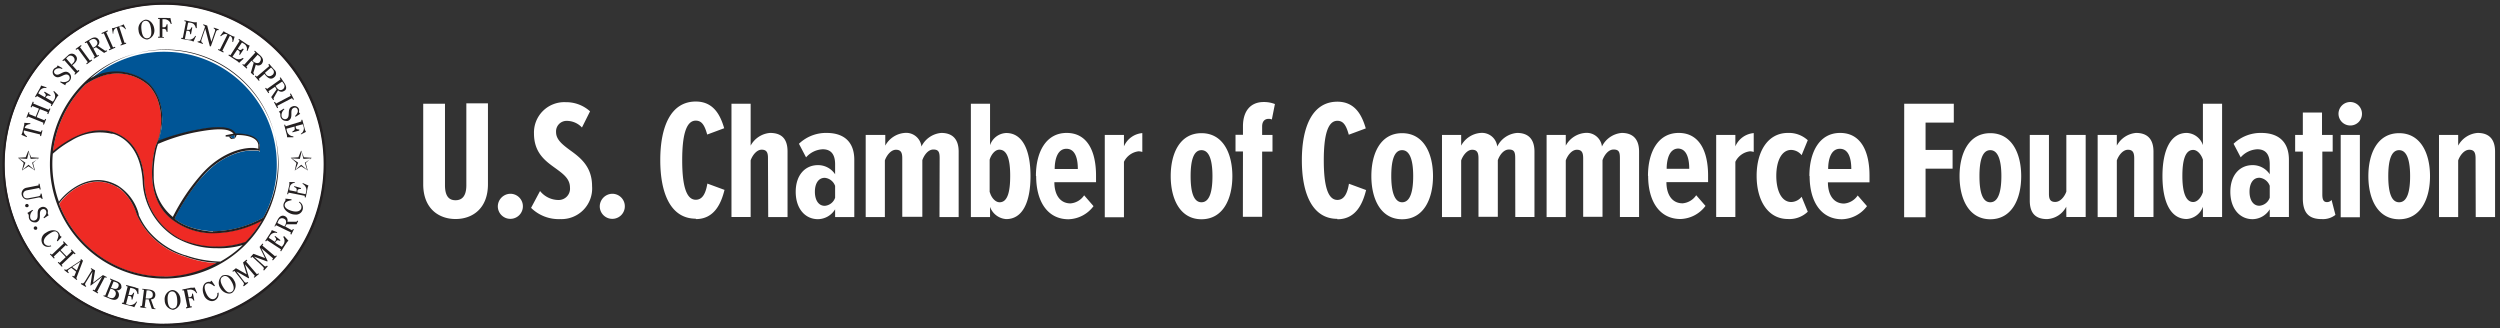 <svg id="Layer_1" data-name="Layer 1" xmlns="http://www.w3.org/2000/svg" viewBox="0 0 309 40.6"><rect x="0" y="0" width="309" height="40.6" fill="#333333" stroke="none"/><defs><style>.cls-1{fill:#fff;}.cls-2{fill:#231f20;}.cls-3{fill:#005596;}.cls-4{fill:#ee2a24;}</style></defs><title>USCCF_logo_web_ProximaNova_ExtraCondensed_ALL</title><circle class="cls-1" cx="20.31" cy="20.3" r="19.76"/><path class="cls-2" d="M20.31.3a20,20,0,1,0,20,20A20,20,0,0,0,20.31.3Zm0,39.71A19.71,19.71,0,1,1,40,20.3,19.71,19.71,0,0,1,20.31,40Z"/><path class="cls-2" d="M4.8,19.5l-.95-.06-.34-.83-.34.83-.94.06.7.64-.21.93.8-.52.8.52-.24-.93ZM4.24,21l-.72-.64L2.79,21l.35-.89-.79-.54,1,.07.22-.9.22.9,1-.07-.82.54Z"/><path class="cls-2" d="M38.51,19.5l-.95-.06-.34-.83-.34.83-.94.06.7.64-.21.93.8-.52.8.52-.24-.93ZM37.95,21l-.72-.64L36.5,21l.35-.89-.79-.54,1,.07.22-.9.22.9,1-.07-.82.54Z"/><path class="cls-2" d="M4.58,11.87l1.78,1-.08.19.1.06.59-1a1.22,1.22,0,0,1,.26-.34l-.56-.54-.07.1a.84.84,0,0,1,.09,1,1.57,1.57,0,0,1-.16.23l-.91-.53L5.69,12c.11-.19.2-.23.51-.13l.06-.1-.75-.44-.06.1c.24.22.25.32.14.51L5.51,12l-.77-.45a1.46,1.46,0,0,1,.13-.25.76.76,0,0,1,.87-.41l0-.1-.67-.22a1.2,1.2,0,0,1-.17.39l-.57,1,.1.06Z"/><path class="cls-2" d="M20.27,4.57l-.2,0v-1h.16c.22,0,.3.06.37.37h.11V3H20.6c-.07.31-.15.37-.37.37h-.15v-1h.22a.85.85,0,0,1,.81.6l.11,0-.16-.75a1.22,1.22,0,0,1-.42,0h-1.1v.12l.2,0V4.54l-.2,0v.12h.72Z"/><path class="cls-2" d="M25.06,5.31c-.21-.07-.2-.27-.15-.42l.46-1.35h0l.57,2.19.12,0L26.67,4c.06-.18.14-.33.36-.27l0-.11-.61-.21,0,.11c.21.09.2.2.13.4l-.43,1.24h0l-.51-2L25.12,3l0,.11c.21.07.23.2.19.3l-.52,1.5a.28.28,0,0,1-.36.19l0,.11.66.23Z"/><path class="cls-2" d="M23.91,5.15l.32-.71-.11,0a.84.84,0,0,1-1,.43,1.56,1.56,0,0,1-.27-.07l.2-1,.16,0c.21,0,.29.11.29.43l.11,0,.16-.85-.11,0c-.13.3-.22.34-.43.3l-.15,0,.17-.88a1.7,1.7,0,0,1,.28,0c.4.08.56.24.68.68h.11V2.74a1.24,1.24,0,0,1-.42,0L22.8,2.5l0,.12.19.06-.39,2h-.2l0,.12L23.51,5A1.2,1.2,0,0,1,23.91,5.15Z"/><path class="cls-2" d="M11.87,5.84l1,.7.38-.22-.06-.1L13,6.28l-.93-.63a.56.56,0,0,0,.12-.74c-.11-.19-.41-.47-1-.1l-.72.42.06.1.19-.08,1,1.78-.16.12.06.1.62-.36-.06-.1L12,6.87,11.54,6l.17-.08Zm-.38.06L11,5.08a1.54,1.54,0,0,1,.24-.16.68.68,0,0,1,.34-.11.47.47,0,0,1,.4.28c.19.32-.1.6-.28.71A1.12,1.12,0,0,1,11.49,5.91Z"/><path class="cls-2" d="M9.73,8.64l-.17.12-.63-.7.18-.14c.42-.38.53-.73.23-1.07a.62.62,0,0,0-.94,0l-.69.62.08.09.16-.12L9.32,9l-.13.15.08.09.54-.48ZM8.18,7.22A2,2,0,0,1,8.41,7a.46.46,0,0,1,.31-.13.52.52,0,0,1,.38.2A.5.5,0,0,1,9,7.81,1.26,1.26,0,0,1,8.85,8Z"/><path class="cls-2" d="M8.49,9.32a.44.44,0,0,1,0,.61.93.93,0,0,1-1,.13l-.05.1.63.38a.5.5,0,0,1,.1-.23c.11-.13.26-.12.39-.27a.68.68,0,0,0,0-1c-.67-.58-1.25.53-1.77.08a.33.33,0,0,1,0-.49.75.75,0,0,1,.87-.1l.06-.1-.6-.35A.45.45,0,0,1,7,8.29a.63.63,0,0,1-.14.08.63.63,0,0,0-.19.14.61.61,0,0,0,.07.89C7.36,9.92,8,8.87,8.49,9.32Z"/><path class="cls-2" d="M14,4.16c0-.32.09-.61.42-.73l.66,2-.18.09,0,.11.69-.23,0-.11-.2,0-.66-2c.33-.11.56.08.77.32l.08,0L15.28,3a1.2,1.2,0,0,1-.38.18l-.65.22a1.19,1.19,0,0,1-.41.08l.11.71Z"/><polygon class="cls-2" points="9.63 6.03 10.85 7.68 10.66 7.85 10.73 7.95 11.39 7.46 11.32 7.36 11.11 7.49 9.89 5.83 10.08 5.67 10.01 5.57 9.34 6.06 9.41 6.16 9.63 6.03"/><polygon class="cls-2" points="12.83 4.11 13.67 5.99 13.45 6.12 13.5 6.22 14.26 5.89 14.21 5.78 13.97 5.86 13.12 3.98 13.34 3.86 13.29 3.75 12.54 4.09 12.59 4.2 12.83 4.11"/><path class="cls-2" d="M27,6.06l-.05.11.65.32.05-.11-.17-.11.93-1.86c.31.16.33.45.31.78l.09,0L29,4.53a1.21,1.21,0,0,1-.4-.14L28,4.08a1.22,1.22,0,0,1-.35-.23l-.43.58.08.05c.25-.21.5-.37.81-.21l-.93,1.86Z"/><path class="cls-2" d="M19.06,3.53c-.08-.58-.55-1.16-1.12-1.09a1.15,1.15,0,0,0-.81,1.34,1.19,1.19,0,0,0,1,1.1h.1A1.15,1.15,0,0,0,19.06,3.53Zm-.82,1.2c-.54.07-.69-.53-.75-1s-.06-1.09.47-1.16H18c.47,0,.61.56.67,1S18.77,4.66,18.23,4.73Z"/><path class="cls-2" d="M35.31,15.61l-.07-.19-.12,0,.3,1.13a1.21,1.21,0,0,1,.06.42l.78,0,0-.12a.84.84,0,0,1-.8-.67,1.52,1.52,0,0,1-.05-.27l1-.27,0,.16c.06.21,0,.31-.27.45l0,.11.84-.22L37,16c-.32,0-.4-.05-.45-.26l0-.15.87-.23a1.65,1.65,0,0,1,.09.26.76.76,0,0,1-.32.91l0,.09.63-.32a1.21,1.21,0,0,1-.16-.39l-.29-1.1-.12,0,0,.2Z"/><path class="cls-2" d="M35.37,14.71a.44.44,0,0,1-.55-.26.93.93,0,0,1,.33-.94l-.06-.09-.63.39a.49.49,0,0,1,.16.19c.06.16,0,.29.06.47a.7.7,0,0,0,.65.47.68.68,0,0,0,.25,0c.83-.34.09-1.35.73-1.61a.33.33,0,0,1,.46.19c.14.33-.09.6-.3.82l.06.1.58-.38a.44.44,0,0,1-.15-.17.65.65,0,0,1,0-.16.62.62,0,0,0,0-.23.61.61,0,0,0-.82-.34C35.35,13.42,36,14.45,35.37,14.71Z"/><polygon class="cls-2" points="34.12 12.8 33.98 12.59 33.87 12.64 34.26 13.37 34.37 13.32 34.27 13.08 36.09 12.13 36.23 12.34 36.33 12.28 35.95 11.55 35.84 11.61 35.94 11.84 34.12 12.8"/><path class="cls-2" d="M32.13,6.82l-.63-.56-.08.09.14.15L30.19,8,30,7.93,29.95,8l.54.48.08-.09-.13-.15.65-.74.13.13.14.12L31,9l.33.29.08-.09L31.31,9,31.62,8a.56.56,0,0,0,.74-.11C32.51,7.67,32.68,7.31,32.13,6.82Zm0,.83c-.25.28-.6.1-.76,0a1.34,1.34,0,0,1-.17-.17l.64-.72A1.4,1.4,0,0,1,32,6.9.47.47,0,0,1,32.1,7.65Z"/><path class="cls-2" d="M33.87,8.58l-.61-.7L33.17,8l.11.17L31.74,9.48l-.15-.14-.09.08L32,10l.09-.08-.11-.17.71-.62.14.18c.37.43.72.54,1.06.24A.61.61,0,0,0,33.87,8.58Zm-.23.7a.5.5,0,0,1-.75-.07A1.43,1.43,0,0,1,32.75,9l.75-.65a2,2,0,0,1,.22.23A.46.46,0,0,1,33.64,9.29Z"/><path class="cls-2" d="M28.48,6.83l-.18-.09-.07.1,1,.65a1.25,1.25,0,0,1,.32.28l.57-.53L30,7.16a.84.84,0,0,1-1,0A1.42,1.42,0,0,1,28.74,7l.59-.87.13.09c.18.12.22.22.1.51l.09.06.48-.72L30,6c-.23.22-.33.22-.51.1L29.4,6l.5-.74a1.54,1.54,0,0,1,.24.14.75.75,0,0,1,.35.89l.1,0,.27-.66a1.22,1.22,0,0,1-.38-.19l-.94-.63-.07.1.15.13Z"/><path class="cls-2" d="M35.15,10.26l-.47-.7-.1.07.09.18L33,11l-.13-.15-.1.07.4.6.1-.07-.09-.18.82-.55a1,1,0,0,0,.09.16l.1.16L33.52,12l.25.37.1-.07-.07-.15.57-1a.56.56,0,0,0,.75.08C35.3,11.18,35.56,10.87,35.15,10.26Zm-.24.8c-.31.21-.6-.06-.72-.24a1.19,1.19,0,0,1-.12-.21l.8-.53a1.56,1.56,0,0,1,.17.23A.48.48,0,0,1,34.91,11.06Z"/><polygon class="cls-2" points="3.46 14.4 5.37 15.17 5.32 15.37 5.43 15.41 5.7 14.74 5.59 14.69 5.49 14.87 4.53 14.48 4.93 13.48 5.9 13.87 5.84 14.07 5.96 14.11 6.23 13.44 6.12 13.4 6.02 13.57 4.11 12.8 4.17 12.61 4.05 12.56 3.78 13.23 3.9 13.28 3.99 13.1 4.82 13.43 4.41 14.43 3.59 14.1 3.64 13.9 3.53 13.86 3.26 14.53 3.37 14.57 3.46 14.4"/><path class="cls-2" d="M3.34,16.86c-.26-.2-.47-.41-.38-.74l2,.5,0,.2.12,0,.17-.7-.12,0-.07.19-2-.5c.08-.34.37-.43.69-.48v-.1L3,15.18a1.2,1.2,0,0,1-.05.42l-.16.66a1.25,1.25,0,0,1-.15.4l.66.29Z"/><path class="cls-2" d="M34,31.68l-1.58-1.33.12-.17-.09-.08-.37.42.68,1.38-1.44-.53-.37.42.09.08.15-.13,1.18,1.1c.28.27.29.31.17.52l.09.08.47-.53L33,32.83c-.12.11-.24.16-.38,0L31.4,31.72h0l1.63.6.05-.06-.78-1.57h0l1.46,1.25-.12.17.09.08.49-.54-.09-.08Z"/><path class="cls-2" d="M37.4,22.73a.84.84,0,0,1,.43,1,1.62,1.62,0,0,1-.07.27l-1-.2,0-.16c0-.21.11-.28.44-.29l0-.11L36.36,23l0,.11c.3.13.34.22.3.43l0,.15-.88-.17a1.55,1.55,0,0,1,0-.28c.08-.4.24-.56.68-.68V22.5h-.71a1.23,1.23,0,0,1,0,.42L35.49,24l.12,0,.06-.19,2,.39v.2l.12,0L38,23.34a1.25,1.25,0,0,1,.13-.4l-.71-.32Z"/><path class="cls-2" d="M35.43,27.72h1.23l.19-.4-.11-.05-.09.14H35.52a.56.56,0,0,0-.31-.69c-.2-.1-.6-.16-.92.5l-.37.75L34,28l.11-.17,1.85.9-.07.19L36,29l.32-.65-.11-.05-.11.17L35.25,28a1.1,1.1,0,0,0,.09-.16Zm-.28.27-.86-.42a1.51,1.51,0,0,1,.11-.26.5.5,0,0,1,.44-.34.64.64,0,0,1,.28.07c.34.16.25.55.16.74A1.53,1.53,0,0,1,35.14,28Z"/><path class="cls-2" d="M37,24.92l-.06.09a.67.67,0,0,1,.3.74c-.1.31-.5.55-1.3.28-.63-.21-.83-.51-.73-.82s.51-.41.82-.46v-.12l-.76-.08a.39.39,0,0,1,0,.23.54.54,0,0,1-.09.15.76.76,0,0,0-.11.23c-.18.54.33,1.07.94,1.28a1.55,1.55,0,0,0,.48.08.85.85,0,0,0,.49-1.6Z"/><path class="cls-2" d="M35,29.28a.84.84,0,0,1,0,1,1.49,1.49,0,0,1-.17.22L34,30l.09-.13c.12-.18.21-.22.51-.1l.06-.09L34,29.16l-.06.09c.23.23.23.33.11.51l-.08.13-.75-.49a1.55,1.55,0,0,1,.14-.24.76.76,0,0,1,.89-.36l0-.1-.66-.26a1.2,1.2,0,0,1-.19.38l-.62.95.1.07.13-.15,1.72,1.13-.09.18.1.07.64-1a1.23,1.23,0,0,1,.27-.32l-.53-.57Z"/><path class="cls-2" d="M22.3,37c0-.58-.48-1.19-1.06-1.15a1.15,1.15,0,0,0-.88,1.29,1.17,1.17,0,0,0,1,1.15h.06A1.15,1.15,0,0,0,22.3,37Zm-.89,1.15c-.54,0-.66-.57-.69-1s0-1.09.54-1.13h0c.5,0,.61.59.64,1S21.95,38.08,21.41,38.12Z"/><path class="cls-2" d="M19.2,36.5c0-.22,0-.62-.77-.71l-.83-.1v.12l.2,0-.25,2h-.2V38l.72.09V38l-.2,0L18,37l.18,0,.19,0,.39,1.17.44.05v-.12l-.16,0L18.65,37C18.94,37,19.16,36.85,19.2,36.5Zm-.32,0c0,.37-.44.42-.65.39a1.13,1.13,0,0,1-.23,0l.12-1h.06l.23,0C18.74,36,18.92,36.13,18.88,36.5Z"/><path class="cls-2" d="M23.61,35.56l-1.07.22,0,.12.2,0,.41,2L23,38l0,.12.71-.14,0-.12-.2,0-.2-1,.16,0c.21,0,.31,0,.44.29l.11,0-.17-.85-.11,0c0,.32-.07.39-.28.44l-.15,0-.19-.93.22,0a.84.84,0,0,1,.92.42l.11,0-.31-.7A1.19,1.19,0,0,1,23.61,35.56Z"/><path class="cls-2" d="M16.69,35.51l-1.1-.28,0,.12.19.07-.51,2-.2,0,0,.12,1.13.29a1.23,1.23,0,0,1,.39.15l.36-.69-.11,0a.84.84,0,0,1-1,.37,1.37,1.37,0,0,1-.26-.09l.26-1,.16,0c.21.05.28.13.26.45l.11,0,.22-.84-.11,0c-.14.29-.24.32-.45.27l-.15,0,.22-.87a1.64,1.64,0,0,1,.27.05c.39.1.54.27.63.72h.11l0-.71A1.21,1.21,0,0,1,16.69,35.51Z"/><path class="cls-2" d="M14.41,34.75l-.81-.33,0,.11.18.1L13,36.54l-.2-.05,0,.11.88.36a1.19,1.19,0,0,0,.44.1.54.54,0,0,0,.54-.38.66.66,0,0,0-.31-.82h0a.54.54,0,0,0,.66-.3C15,35.34,15.06,35,14.41,34.75Zm-.14,1.75c-.16.39-.43.42-.8.26l-.2-.1.4-1,.21.08C14.23,35.89,14.41,36.16,14.27,36.5Zm.36-1.06c-.15.38-.5.28-.81.16l-.11,0,.33-.82.16.06C14.59,34.95,14.76,35.12,14.63,35.44Z"/><path class="cls-2" d="M3.55,24.65l1.22-.24c.2,0,.32,0,.38.18l.12,0-.13-.66-.12,0c0,.22-.08.3-.29.34l-1.2.23c-.4.08-.61-.1-.66-.38s.1-.53.47-.6l1.51-.29.06.19.12,0-.14-.71-.12,0,0,.2-1.52.3a.74.74,0,0,0,.1,1.46Z"/><path class="cls-2" d="M5.91,26.39a.59.59,0,0,1,0-.16.62.62,0,0,0,0-.23A.61.61,0,0,0,5,25.66C4.3,26,5,27,4.31,27.24A.44.44,0,0,1,3.76,27,.94.94,0,0,1,4.1,26L4,25.94l-.63.39a.5.5,0,0,1,.16.2c.06.16,0,.29.06.47a.7.7,0,0,0,.65.48.67.67,0,0,0,.25,0c.83-.33.1-1.35.74-1.61a.34.34,0,0,1,.46.19c.13.33-.09.6-.31.82l.06.1.58-.38A.44.44,0,0,1,5.91,26.39Z"/><path class="cls-2" d="M4.29,28a.21.21,0,0,0-.1.29.2.2,0,0,0,.18.11l.11,0A.21.21,0,1,0,4.29,28Z"/><path class="cls-2" d="M31.76,33.9l-1.34-1.56.14-.15-.08-.1-.44.35.45,1.47-1.33-.76-.44.35.08.09.17-.11,1,1.27c.24.31.23.35.08.55l.08.09.55-.44-.08-.09c-.13.09-.26.12-.38,0l-1-1.32h0l1.51.86.06-.05-.51-1.68h0L31.5,34.1l-.14.14.08.09.57-.46-.08-.09Z"/><path class="cls-2" d="M3.53,25.34a.22.22,0,0,0-.42.12.2.2,0,0,0,.2.15h.07A.2.2,0,0,0,3.53,25.34Z"/><path class="cls-2" d="M12.95,34.26l.19.08.06-.1L12.72,34l-1.21.94.24-1.52-.48-.28-.06.1.16.12-.84,1.37c-.21.33-.25.34-.48.27l-.06.1.61.36.06-.1c-.13-.09-.2-.2-.1-.37l.87-1.42h0l-.26,1.71.07,0,1.39-1.08h0l-.93,1.68-.19-.08-.06.1.63.37.06-.1L12,36.06Z"/><path class="cls-2" d="M26.86,36.23a.67.67,0,0,1-.36.71c-.3.12-.74,0-1.06-.8-.25-.61-.16-1,.15-1.09s.64.12.88.33l.1-.07-.43-.63a.38.38,0,0,1-.17.15.57.57,0,0,1-.17,0,.75.75,0,0,0-.25.06c-.52.21-.6.95-.36,1.54a1.13,1.13,0,0,0,1,.79.85.85,0,0,0,.32-.07.88.88,0,0,0,.49-1Z"/><polygon class="cls-2" points="9.09 31.31 9.25 31.43 9.34 31.35 8.84 30.83 8.75 30.91 8.87 31.07 8.23 31.69 7.48 30.91 8.13 30.29 8.28 30.42 8.37 30.34 7.87 29.82 7.78 29.9 7.9 30.06 6.41 31.48 6.26 31.35 6.17 31.43 6.67 31.96 6.76 31.88 6.64 31.71 7.39 31 8.13 31.78 7.38 32.49 7.22 32.37 7.14 32.45 7.64 32.97 7.73 32.89 7.6 32.73 9.09 31.31"/><path class="cls-2" d="M10.26,32.22,10,32l-.05.22L8.33,33.28a.25.25,0,0,1-.33,0l-.08.09.51.4.08-.1c-.13-.1-.16-.18-.08-.29l.08-.07.3-.21.6.48-.24.59L9,34.08l-.08.09.55.44.08-.1-.12-.12ZM8.92,33l1-.66h0l-.42,1.08Z"/><path class="cls-2" d="M6.29,30.33a.67.67,0,0,1-.78-.19c-.19-.26-.15-.73.54-1.21s.9-.37,1.09-.11,0,.66-.11.93l.09.08.51-.56a.39.39,0,0,1-.19-.13A.56.56,0,0,1,7.38,29a.75.75,0,0,0-.12-.23c-.33-.46-1.06-.37-1.58,0a1,1,0,0,0-.4,1.42.78.78,0,0,0,.66.32,1.19,1.19,0,0,0,.39-.07Z"/><path class="cls-2" d="M28.92,34.64a1.15,1.15,0,0,0-1.45-.57,1.15,1.15,0,0,0-.23,1.55,1.32,1.32,0,0,0,1.06.67.78.78,0,0,0,.39-.1A1.15,1.15,0,0,0,28.92,34.64Zm-.29,1.43c-.47.27-.84-.23-1.08-.63s-.48-1,0-1.25a.52.52,0,0,1,.27-.08c.34,0,.62.38.81.71S29.09,35.8,28.63,36.07Z"/><path class="cls-1" d="M19.55,17.79a22.53,22.53,0,0,1,4.78-1.47c3.12-.58,4.07-.35,4.6.22l-1,.19h0l0,0,0,.05v.06l0,.05,0,0h.27l.17,0a.45.45,0,0,0,.28.3.45.45,0,0,0,.15,0,.38.38,0,0,0,.32-.18,1,1,0,0,0,.14-.31h.3a5.88,5.88,0,0,1,.94.11c.7.14,1.38.46,1.46,1.12h0v.11c0,.08,0,.17,0,.32v.09l0,0c-1-.35-4.35,0-7.21,3.36a24.45,24.45,0,0,0-3.37,5.07A6.47,6.47,0,0,1,19,21.65a12.6,12.6,0,0,1,.2-2.57c.06-.33.12-.6.17-.79S19.55,17.79,19.55,17.79Z"/><path class="cls-3" d="M29,16.66l0,.06,0,.05A1.09,1.09,0,0,1,29,17a.21.21,0,0,1-.26.1c-.18-.08-.17-.15-.19-.24v0h-.32Z"/><path class="cls-4" d="M22.84,31.71a9.34,9.34,0,0,1-5.9-5.15,6.8,6.8,0,0,0-1.57-2.72,4.9,4.9,0,0,0-.67-.57l-.27-.17,0,0c-2.52-1.43-5.33-.32-7.12,2.11a13.93,13.93,0,0,0,13,9,13.68,13.68,0,0,0,6.61-1.67A13.34,13.34,0,0,1,22.84,31.71Z"/><path class="cls-3" d="M20,15.56a7.5,7.5,0,0,0,0-1.62,6.37,6.37,0,0,0-.56-2.07,5.23,5.23,0,0,0-.46-.8,4.69,4.69,0,0,0-.48-.59,3.69,3.69,0,0,0-.49-.4,7.35,7.35,0,0,0-.81-.5,6.85,6.85,0,0,0-.81-.36A6.08,6.08,0,0,0,15.57,9a5.58,5.58,0,0,0-.9-.09,6.07,6.07,0,0,0-1,.06,8.24,8.24,0,0,0-1.34.33,7,7,0,0,0-.88.39l-.31.15A13.91,13.91,0,0,1,34.21,20.32a13.61,13.61,0,0,1-1.66,6.58,12.91,12.91,0,0,1-6.19,1.69C23.6,28.45,22,27.47,21.58,27a23.91,23.91,0,0,1,2.16-3.58A16.24,16.24,0,0,1,26,20.85a9.1,9.1,0,0,1,3.51-2,7,7,0,0,1,1.12-.22s.43,0,.58,0l.47,0,.22,0,.23.11,0-.24s0-.39-.05-.55a1.3,1.3,0,0,0-.3-.63,2,2,0,0,0-.68-.44,4.73,4.73,0,0,0-2-.28,1.2,1.2,0,0,0-.68-.58,4.23,4.23,0,0,0-1.69-.22,13.84,13.84,0,0,0-2,.23,30.23,30.23,0,0,0-5.2,1.44A9.58,9.58,0,0,0,20,15.56Z"/><path class="cls-4" d="M22.4,29.63a8.37,8.37,0,0,1-4-4.4,8.65,8.65,0,0,1-.57-2.55c-.06-2.9-1.15-4.49-2-5.25-3.58-3.14-8.11.34-9.29,1.34a13.92,13.92,0,0,1,4-8.31A8.57,8.57,0,0,1,12.85,9.3a5.85,5.85,0,0,1,5.44,1.18h0l0,0,.09.08c.07.08.18.19.3.34a5.28,5.28,0,0,1,.79,1.37A7.69,7.69,0,0,1,19.27,18v0s-2.07,6.66,2.55,9.48h0a8.15,8.15,0,0,0,4.69,1.31,13,13,0,0,0,5.86-1.56,14.52,14.52,0,0,1-2,2.71A11.2,11.2,0,0,1,22.4,29.63Z"/><path class="cls-1" d="M22.88,31.54h0l.06,0,.23.09c.2.07.5.17.88.27a14.63,14.63,0,0,0,3.16.44A13.92,13.92,0,0,0,30,30.25a10.27,10.27,0,0,1-3.27.48,10,10,0,0,1-5.16-1.36,8.56,8.56,0,0,1-4-6.59v0c-.08-2.83-1.05-4.37-2-5.22a4.5,4.5,0,0,0-1.29-.82,3.38,3.38,0,0,0-.42-.14l-.16,0a6.65,6.65,0,0,0-5,.86A12.58,12.58,0,0,0,7.07,18.5l-.47.39L6.47,19l0,0q-.06.62-.06,1.26A14.14,14.14,0,0,0,7.21,25C8,24,10.93,20.9,14.47,22.93h0a5.88,5.88,0,0,1,2.59,3.52s.17.41.26.58a8.68,8.68,0,0,0,.94,1.4,9.8,9.8,0,0,0,4.61,3.1Z"/><path class="cls-2" d="M20.3,6.17A14.13,14.13,0,1,0,34.43,20.3,14.13,14.13,0,0,0,20.3,6.17Zm0,28a13.9,13.9,0,0,1-13-9c.61-.93,3.58-4.07,7.12-2.08h0l.05,0,.2.13a4.84,4.84,0,0,1,.67.57,6.83,6.83,0,0,1,1.56,2.72,9.35,9.35,0,0,0,5.89,5.15,12.81,12.81,0,0,0,4,.82A13.83,13.83,0,0,1,20.3,34.19Zm6.91-1.84a14.6,14.6,0,0,1-3.16-.44c-.38-.1-.68-.19-.88-.26l-.23-.08-.06,0h0a9.78,9.78,0,0,1-4.6-3.1A8.41,8.41,0,0,1,17.35,27c-.09-.18-.16-.32-.2-.42l0-.11v0h0a6,6,0,0,0-2.6-3.54h0c-3.54-2-6.53,1-7.27,2a13.87,13.87,0,0,1-.81-4.67q0-.64.06-1.26l0,0,.12-.11.47-.39a12.56,12.56,0,0,1,1.67-1.11,6.64,6.64,0,0,1,5-.86l.16,0a3.38,3.38,0,0,1,.42.14,4.47,4.47,0,0,1,1.28.82c.94.85,1.9,2.4,2,5.22h0a8.58,8.58,0,0,0,4,6.61,10,10,0,0,0,5.15,1.36A10.42,10.42,0,0,0,30,30.29,13.36,13.36,0,0,1,27.21,32.35Zm3.11-2.43a11.17,11.17,0,0,1-7.92-.32,8.42,8.42,0,0,1-4-4.39,8.7,8.7,0,0,1-.56-2.56c-.06-2.89-1.15-4.48-2-5.24-3.57-3.13-8.1.29-9.28,1.29a13.85,13.85,0,0,1,4-8.23,8.55,8.55,0,0,1,2.39-1.15A5.83,5.83,0,0,1,18.3,10.5h0l0,0,.09.08c.07.08.18.19.3.34a5.38,5.38,0,0,1,.78,1.38A7.66,7.66,0,0,1,19.25,18h0s-2.06,6.69,2.55,9.51h0a8.17,8.17,0,0,0,4.7,1.32,12.82,12.82,0,0,0,5.82-1.52A14,14,0,0,1,30.32,29.92ZM27.89,16.71h0l0,.06,0,.06v0l0,0,0,.05,0,0h.27l.17,0a.44.44,0,0,0,.28.3.45.45,0,0,0,.15,0,.38.38,0,0,0,.33-.17,1.1,1.1,0,0,0,.16-.32h.28a5.87,5.87,0,0,1,.94.1c.69.14,1.38.46,1.46,1.12h0v.11c0,.08,0,.17,0,.32v.05h0l0,0c-1-.35-4.35,0-7.2,3.36a24.31,24.31,0,0,0-3.37,5.06A6.43,6.43,0,0,1,19,21.65a12.58,12.58,0,0,1,.2-2.56c.06-.33.12-.6.17-.79s.16-.51.16-.51a22.49,22.49,0,0,1,4.77-1.47c3.11-.58,4.06-.34,4.57.2Zm1.13,0,0,.06h0l0,0A1,1,0,0,1,29,17a.2.2,0,0,1-.26.1c-.18-.08-.17-.15-.19-.24v0h-.3Zm-2.7,11.92C23.59,28.43,22,27.46,21.6,27a25.91,25.91,0,0,1,2.17-3.59c.33-.46.62-.82.82-1.08l.24-.29.06-.07,0,0h0a9.86,9.86,0,0,1,4.54-3.13,6.22,6.22,0,0,1,1.47-.26h.55l.2,0,.24,0,.13.06.1,0v-.24h0v-.06a3.72,3.72,0,0,0-.05-.47c-.11-.79-.88-1.12-1.59-1.26a6.29,6.29,0,0,0-1.35-.11l-.06-.1h0c-.41-.61-1.42-.71-2.35-.68a12.4,12.4,0,0,0-2,.24h0a27.54,27.54,0,0,0-5.15,1.42c1.56-4.78-1.18-7.08-1.19-7.09a6.25,6.25,0,0,0-7.23-.58A13.89,13.89,0,0,1,32.53,26.9,13.12,13.12,0,0,1,26.32,28.58Z"/><path class="cls-1" d="M306,26.83h2.39V18.74c0-1.41-.63-2.31-2.16-2.31A3,3,0,0,0,303.83,18V16.68h-2.37V26.83h2.37v-7c.23-.65.76-1.32,1.37-1.32s.78.36.78,1.07ZM296.53,25c-1.05,0-1.34-1.49-1.34-3.23s.29-3.21,1.34-3.21,1.36,1.49,1.36,3.21S297.6,25,296.53,25m0,2.1c2.67,0,3.82-2.52,3.82-5.33s-1.15-5.31-3.82-5.31-3.8,2.5-3.8,5.31,1.15,5.33,3.8,5.33m-7.22-.25h2.37V16.68h-2.37Zm1.18-11.34a1.43,1.43,0,0,0,1.45-1.43,1.45,1.45,0,1,0-1.45,1.43M287,27.08a2.48,2.48,0,0,0,1.66-.52l-.48-1.85a.71.71,0,0,1-.57.27c-.42,0-.57-.31-.57-.94V18.74h1.28V16.68H287V13.91h-2.37v2.77h-.95v2.06h.95V24.5c0,1.74.67,2.58,2.33,2.58m-6.42-2.65a1.47,1.47,0,0,1-1.28,1c-.82,0-1.22-.78-1.22-1.74s.4-1.72,1.22-1.72a1.5,1.5,0,0,1,1.28,1Zm0,2.39h2.37V19.75c0-2.27-1.34-3.32-3.42-3.32a4.84,4.84,0,0,0-3.42,1.34l.88,1.68a2.9,2.9,0,0,1,2.06-1c1.07,0,1.53.69,1.53,1.85v1.24a2.52,2.52,0,0,0-2.12-1.13c-1.6,0-2.75,1.24-2.75,3.3s1.15,3.38,2.75,3.38a2.53,2.53,0,0,0,2.12-1.22Zm-8.26-3.07c-.21.67-.69,1.22-1.2,1.22-1,0-1.34-1.43-1.34-3.21s.29-3.23,1.34-3.23c.5,0,1,.55,1.2,1.22Zm0,3.07h2.37v-14h-2.37v5.12a2.2,2.2,0,0,0-2-1.51c-2,0-3,2.14-3,5.33s1,5.31,3,5.31a2.29,2.29,0,0,0,2-1.51Zm-8.5,0h2.39V18.74c0-1.41-.63-2.31-2.16-2.31A3,3,0,0,0,261.64,18V16.68h-2.37V26.83h2.37v-7c.23-.65.76-1.32,1.37-1.32s.78.36.78,1.07Zm-8.38,0h2.39V16.68H255.4v7c-.23.65-.76,1.28-1.37,1.28s-.78-.34-.78-1V16.68h-2.37v8.11c0,1.45.61,2.29,2.14,2.29a2.83,2.83,0,0,0,2.37-1.53ZM246,25c-1.05,0-1.34-1.49-1.34-3.23s.29-3.21,1.34-3.21,1.37,1.49,1.37,3.21S247.06,25,246,25m0,2.1c2.67,0,3.82-2.52,3.82-5.33s-1.16-5.31-3.82-5.31-3.8,2.5-3.8,5.31,1.15,5.33,3.8,5.33m-10.65-.25H238v-6h3.34V18.53H238V15.15h3.49V12.82h-6.13Zm-7.94-8.46c1.15,0,1.41,1.36,1.41,2.5h-2.86c0-1.07.29-2.5,1.45-2.5m-3.74,3.38c0,3.11,1.39,5.33,4,5.33a4,4,0,0,0,3.09-1.62l-1.15-1.32a2.25,2.25,0,0,1-1.68,1c-1.34,0-2-1.13-2-2.62h5.14V21.7c0-3-1.07-5.27-3.63-5.27s-3.8,2.37-3.8,5.31m-6.52,0c0,3.09,1.43,5.33,3.86,5.33a3.27,3.27,0,0,0,2.46-.9l-.76-1.85a1.7,1.7,0,0,1-1.28.65c-1.24,0-1.85-1.47-1.85-3.23s.61-3.21,1.85-3.21a1.7,1.7,0,0,1,1.28.65l.76-1.85a3.45,3.45,0,0,0-2.46-.9c-2.44,0-3.86,2.23-3.86,5.31m-5,5.08h2.37V20a2.33,2.33,0,0,1,1.81-1.3,1.79,1.79,0,0,1,.46.08V16.45a2.72,2.72,0,0,0-2.27,1.64V16.68h-2.37Zm-4.74-8.46c1.15,0,1.41,1.36,1.41,2.5H206c0-1.07.29-2.5,1.45-2.5m-3.74,3.38c0,3.11,1.39,5.33,4,5.33a4,4,0,0,0,3.09-1.62l-1.15-1.32a2.25,2.25,0,0,1-1.68,1c-1.34,0-2-1.13-2-2.62h5.15V21.7c0-3-1.07-5.27-3.63-5.27s-3.8,2.37-3.8,5.31m-3.47,5.08h2.37V18.74c0-1.66-.88-2.31-2.14-2.31A3,3,0,0,0,198,18.11a1.9,1.9,0,0,0-2.08-1.68A3,3,0,0,0,193.53,18V16.68h-2.37V26.83h2.37v-7c.21-.61.74-1.32,1.37-1.32s.78.38.78,1.07v7.22h2.39v-7c.21-.61.71-1.32,1.37-1.32s.78.32.78,1.07Zm-12.93,0h2.37V18.74c0-1.66-.88-2.31-2.14-2.31a3,3,0,0,0-2.46,1.68A1.9,1.9,0,0,0,183,16.43,3,3,0,0,0,180.6,18V16.68h-2.37V26.83h2.37v-7c.21-.61.74-1.32,1.36-1.32s.78.38.78,1.07v7.22h2.39v-7c.21-.61.71-1.32,1.37-1.32s.78.32.78,1.07ZM173.3,25c-1,0-1.34-1.49-1.34-3.23s.29-3.21,1.34-3.21,1.37,1.49,1.37,3.21S174.37,25,173.3,25m0,2.1c2.67,0,3.82-2.52,3.82-5.33s-1.15-5.31-3.82-5.31-3.8,2.5-3.8,5.31,1.15,5.33,3.8,5.33m-8,0c2.33,0,3.15-2,3.55-3.61l-2.12-.78c-.19,1.15-.57,2-1.43,2-1.26,0-1.68-2-1.68-4.89s.42-4.89,1.68-4.89c.78,0,1.11.65,1.41,1.72l2.1-.78c-.44-1.49-1.24-3.3-3.51-3.3-3.07,0-4.39,3.07-4.39,7.24s1.32,7.24,4.39,7.24m-11.68-.25H156V18.74h1.28V16.68H156V15.63c0-.63.32-.94.8-.94a.85.85,0,0,1,.4.08l.38-1.91a3.7,3.7,0,0,0-1.39-.25c-1.6,0-2.56,1.09-2.56,3v1.05h-.92v2.06h.92ZM148.5,25c-1.05,0-1.34-1.49-1.34-3.23s.29-3.21,1.34-3.21,1.36,1.49,1.36,3.21S149.57,25,148.5,25m0,2.1c2.67,0,3.82-2.52,3.82-5.33s-1.15-5.31-3.82-5.31-3.8,2.5-3.8,5.31,1.15,5.33,3.8,5.33m-11.95-.25h2.37V20a2.33,2.33,0,0,1,1.81-1.3,1.79,1.79,0,0,1,.46.08V16.45a2.72,2.72,0,0,0-2.27,1.64V16.68h-2.37Zm-4.74-8.46c1.16,0,1.41,1.36,1.41,2.5h-2.86c0-1.07.29-2.5,1.45-2.5m-3.74,3.38c0,3.11,1.39,5.33,4,5.33a4,4,0,0,0,3.09-1.62L134,24.14a2.25,2.25,0,0,1-1.68,1c-1.34,0-2-1.13-2-2.62h5.15V21.7c0-3-1.07-5.27-3.63-5.27s-3.8,2.37-3.8,5.31m-5.72,2v-4c.21-.69.69-1.24,1.2-1.24,1.05,0,1.34,1.43,1.34,3.23S124.6,25,123.55,25c-.5,0-1-.52-1.2-1.22M120,26.83h2.37V25.57a2.29,2.29,0,0,0,2,1.51c2,0,3-2.06,3-5.31s-1-5.33-3-5.33a2.2,2.2,0,0,0-2,1.51V12.82H120Zm-3.88,0h2.37V18.74c0-1.66-.88-2.31-2.14-2.31a3,3,0,0,0-2.46,1.68,1.9,1.9,0,0,0-2.08-1.68A3,3,0,0,0,109.42,18V16.68H107V26.83h2.37v-7c.21-.61.74-1.32,1.37-1.32s.78.38.78,1.07v7.22H114v-7c.21-.61.71-1.32,1.36-1.32s.78.32.78,1.07Zm-12.9-2.39a1.47,1.47,0,0,1-1.28,1c-.82,0-1.22-.78-1.22-1.74s.4-1.72,1.22-1.72a1.5,1.5,0,0,1,1.28,1Zm0,2.39h2.37V19.75c0-2.27-1.34-3.32-3.42-3.32a4.84,4.84,0,0,0-3.42,1.34l.88,1.68a2.9,2.9,0,0,1,2.06-1c1.07,0,1.53.69,1.53,1.85v1.24a2.52,2.52,0,0,0-2.12-1.13c-1.6,0-2.75,1.24-2.75,3.3s1.15,3.38,2.75,3.38a2.53,2.53,0,0,0,2.12-1.22Zm-8.27,0h2.39V18.72c0-1.45-.63-2.29-2.16-2.29A3,3,0,0,0,92.78,18V12.82H90.41v14h2.37v-7c.23-.65.76-1.32,1.36-1.32s.78.34.78,1ZM86,27.08c2.33,0,3.15-2,3.55-3.61l-2.12-.78c-.19,1.15-.57,2-1.43,2-1.26,0-1.68-2-1.68-4.89s.42-4.89,1.68-4.89c.78,0,1.11.65,1.41,1.72l2.1-.78c-.44-1.49-1.24-3.3-3.51-3.3-3.07,0-4.39,3.07-4.39,7.24s1.32,7.24,4.39,7.24M74.13,25.5a1.55,1.55,0,1,0,1.55-1.55,1.58,1.58,0,0,0-1.55,1.55m-8.49.19a4.86,4.86,0,0,0,3.61,1.39A3.79,3.79,0,0,0,73.18,23c0-2.44-1.49-3.55-2.77-4.47-.9-.67-1.68-1.28-1.68-2.2A1.3,1.3,0,0,1,70,14.94a2.57,2.57,0,0,1,1.93.82l1-2a4.4,4.4,0,0,0-3-1.13A3.75,3.75,0,0,0,66,16.49c0,2.44,1.45,3.44,2.69,4.33.94.69,1.76,1.28,1.76,2.37a1.4,1.4,0,0,1-1.41,1.53,2.94,2.94,0,0,1-2.29-1.11Zm-4.11-.19a1.55,1.55,0,1,0,1.55-1.55,1.58,1.58,0,0,0-1.55,1.55m-9.22-2.73c0,3,1.91,4.3,4,4.3s4-1.3,4-4.3v-10H57.64V22.9c0,1.36-.55,1.85-1.34,1.85S55,24.26,55,22.9V12.82H52.31Z"/></svg>